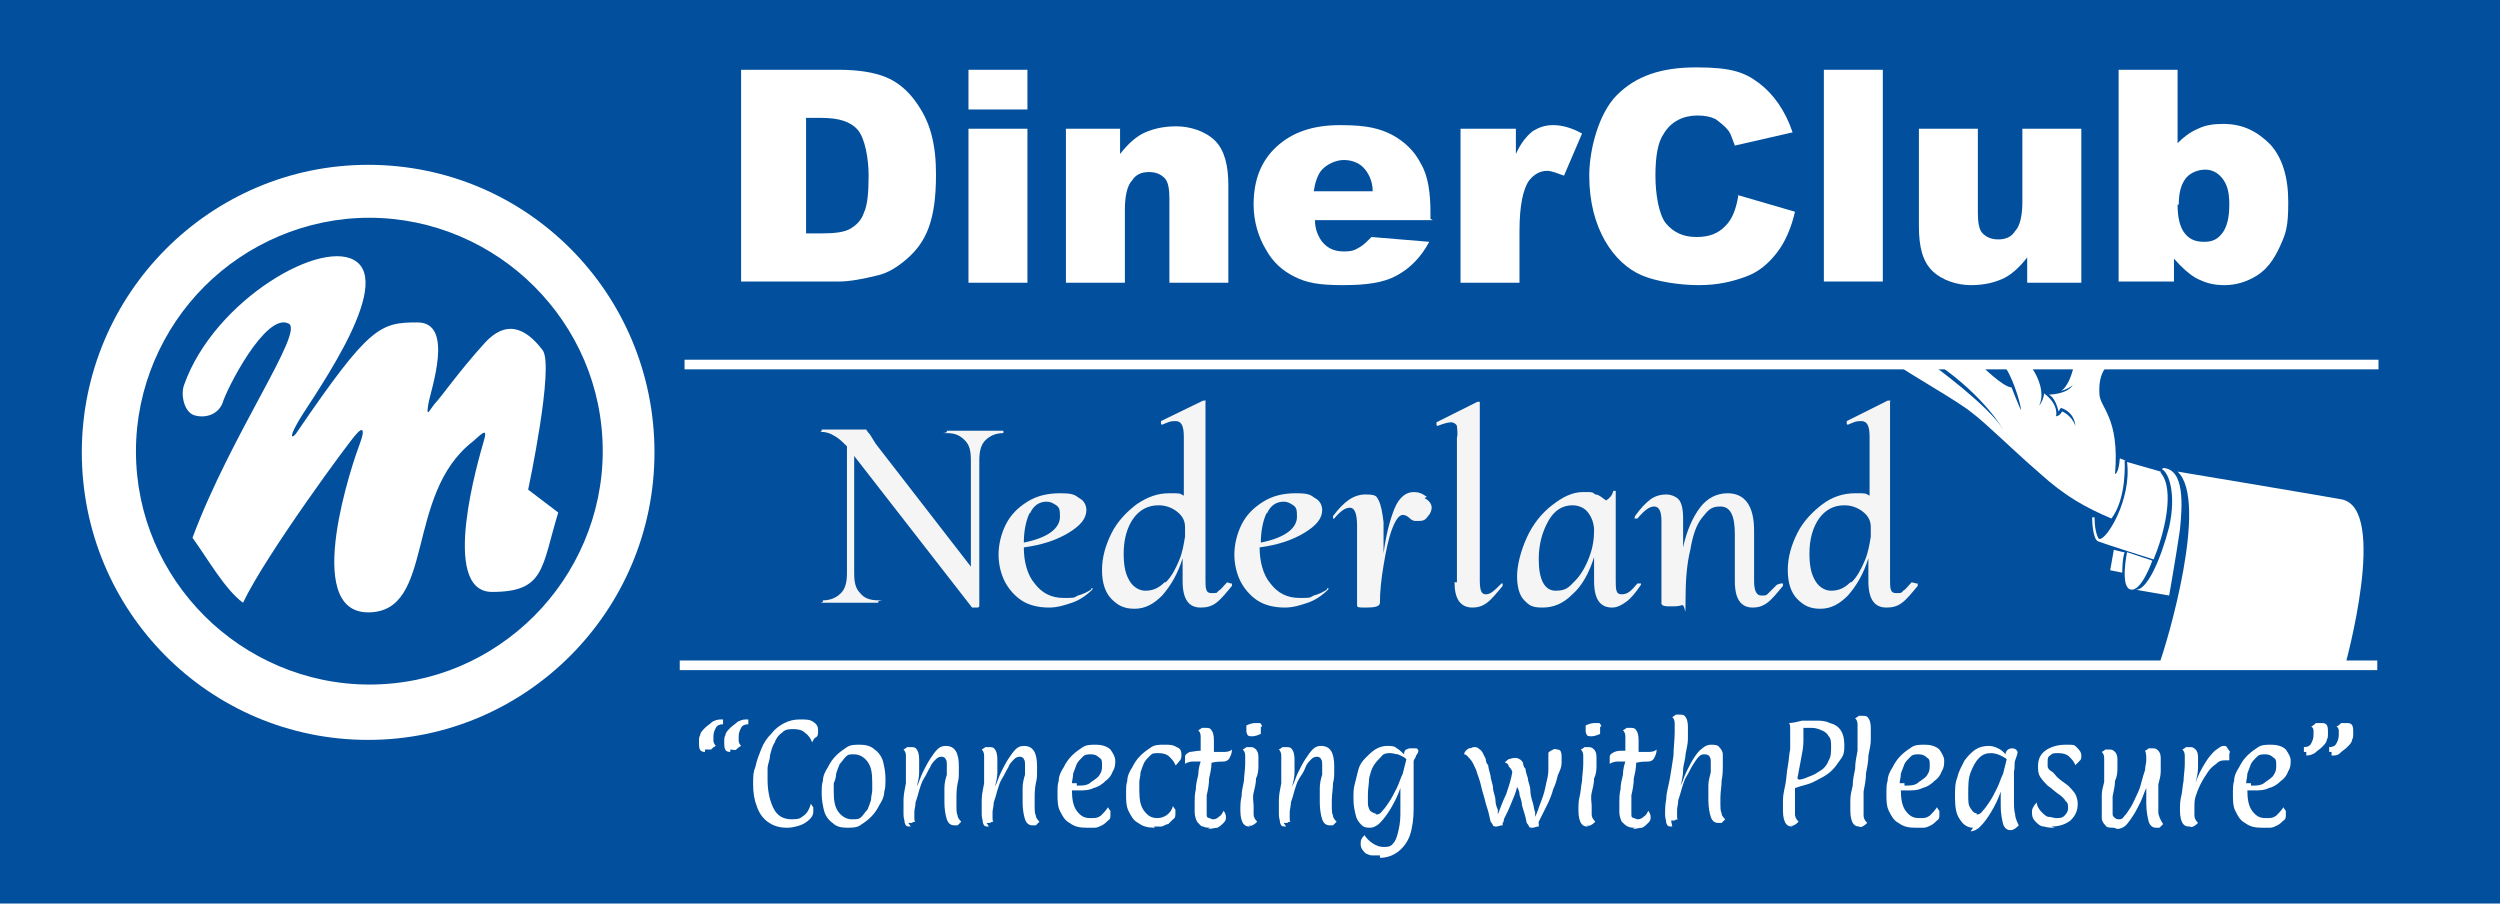 <?xml version="1.0" encoding="UTF-8"?>
<svg id="Laag_2" xmlns="http://www.w3.org/2000/svg" version="1.1" viewBox="0 0 207.8 75.1">
  <!-- Generator: Adobe Illustrator 29.5.1, SVG Export Plug-In . SVG Version: 2.1.0 Build 141)  -->
  <defs>
    <style>
      .st0 {
        fill: #fff;
      }

      .st1 {
        fill: #02509d;
      }

      .st2 {
        fill: #f5f5f5;
      }
    </style>
  </defs>
  <rect class="st1" width="207.8" height="75.1"/>
  <g>
    <path class="st0" d="M61.6,5.8h8.1c1.6,0,2.9.2,3.9.6s1.8,1.1,2.4,1.9c.6.8,1.1,1.7,1.4,2.8.3,1.1.4,2.2.4,3.4,0,1.9-.2,3.3-.6,4.4s-1,1.9-1.8,2.6-1.6,1.2-2.5,1.4c-1.2.3-2.3.5-3.2.5h-8.1V5.8h0ZM67,9.8v9.6h1.3c1.1,0,1.9-.1,2.4-.4.5-.3.9-.7,1.1-1.3.3-.6.4-1.7.4-3.1s-.3-3.1-.9-3.8-1.6-1-3-1h-1.4Z"/>
    <path class="st0" d="M80.5,5.8h4.9v3.3h-4.9v-3.3ZM80.5,10.7h4.9v12.8h-4.9v-12.8Z"/>
    <path class="st0" d="M88.5,10.7h4.6v2.1c.7-.9,1.4-1.5,2.1-1.8s1.5-.5,2.6-.5,2.4.4,3.2,1.2,1.1,2.1,1.1,3.7v8.1h-4.9v-7c0-.8-.1-1.4-.4-1.7-.3-.3-.7-.5-1.3-.5s-1.1.2-1.4.7c-.4.4-.6,1.3-.6,2.4v6.1h-4.9v-12.8h0Z"/>
    <path class="st0" d="M119.1,18.3h-9.8c0,.8.3,1.4.6,1.8.5.6,1.1.8,1.8.8s.9-.1,1.4-.4c.3-.2.5-.4.9-.8l4.8.4c-.7,1.3-1.6,2.2-2.7,2.8s-2.5.8-4.5.8-3-.2-4-.7-1.8-1.2-2.4-2.3c-.6-1-1-2.3-1-3.7,0-2,.6-3.6,1.9-4.8,1.3-1.2,3-1.8,5.3-1.8s3.3.3,4.3.8c1.1.6,1.9,1.4,2.4,2.4.6,1,.8,2.4.8,4.1v.5h0ZM114.1,15.9c0-.9-.4-1.6-.8-2s-1-.6-1.6-.6-1.4.3-1.9.9c-.3.4-.5,1-.6,1.7h4.8Z"/>
    <path class="st0" d="M121.4,10.7h4.6v2.1c.4-.9.9-1.5,1.4-1.9.5-.3,1-.5,1.7-.5s1.5.2,2.4.7l-1.5,3.5c-.6-.2-1-.4-1.4-.4-.6,0-1.1.3-1.5.8-.5.7-.8,2.1-.8,4.2v4.3h-4.9v-12.8h0Z"/>
    <path class="st0" d="M144.4,16.2l4.8,1.4c-.3,1.3-.8,2.5-1.5,3.4s-1.5,1.6-2.6,2-2.3.7-3.9.7-3.5-.3-4.7-.8-2.3-1.5-3.1-2.9-1.3-3.2-1.3-5.4.8-5.2,2.3-6.7c1.6-1.6,3.7-2.3,6.6-2.3s4,.4,5.2,1.3,2.2,2.3,2.8,4.1l-4.8,1.1c-.2-.5-.3-.9-.5-1.2-.3-.4-.7-.7-1.1-1-.4-.2-.9-.3-1.5-.3-1.2,0-2.2.5-2.8,1.5-.5.7-.7,1.9-.7,3.5s.3,3.3.9,4c.6.7,1.4,1.1,2.5,1.1s1.8-.3,2.4-.9.9-1.4,1.1-2.6Z"/>
    <path class="st0" d="M151.6,5.8h4.9v17.6h-4.9V5.8Z"/>
    <path class="st0" d="M173.1,23.5h-4.6v-2.1c-.7.9-1.4,1.5-2.1,1.8s-1.5.5-2.6.5-2.4-.4-3.2-1.2c-.8-.8-1.1-2-1.1-3.7v-8.1h4.9v7c0,.8.1,1.4.4,1.7.3.3.7.5,1.3.5s1.1-.2,1.4-.7c.4-.4.6-1.3.6-2.4v-6.1h4.9v12.8h0Z"/>
    <path class="st0" d="M176.1,5.8h4.9v6.1c.5-.5,1-.9,1.7-1.2.6-.3,1.3-.4,2.1-.4,1.6,0,2.8.6,3.9,1.7,1,1.1,1.5,2.7,1.5,4.8s-.2,2.6-.7,3.7c-.5,1.1-1.1,1.9-1.9,2.4s-1.7.8-2.7.8-1.6-.2-2.4-.6c-.5-.3-1.1-.8-1.8-1.6v1.9h-4.6V5.8h0ZM181,17c0,1.1.2,1.9.6,2.4s.9.7,1.6.7,1.1-.2,1.5-.7.6-1.3.6-2.4-.2-1.7-.6-2.2c-.4-.5-.9-.7-1.4-.7s-1.2.2-1.6.7c-.4.5-.6,1.2-.6,2.2Z"/>
  </g>
  <g>
    <path class="st0" d="M6.8,37.6c0-13.2,10.7-23.9,23.8-23.9h0c13.2,0,23.8,10.7,23.8,23.9h0c0,13.2-10.7,23.9-23.8,23.9h0c-13.2,0-23.8-10.7-23.8-23.9h0ZM17,23.8c-3.5,3.5-5.7,8.4-5.7,13.7h0c0,5.4,2.2,10.2,5.7,13.7h0c3.5,3.5,8.4,5.7,13.7,5.7h0c5.4,0,10.2-2.2,13.7-5.7h0c3.5-3.5,5.7-8.4,5.7-13.7h0c0-5.4-2.2-10.2-5.7-13.7h0c-3.5-3.5-8.4-5.7-13.7-5.7h0c-5.3,0-10.2,2.2-13.7,5.7h0Z"/>
    <path class="st0" d="M29.7,21.8c-2.7-2.2-11.9,3.1-14.4,10.2-.3.8,0,2.2.8,2.5.9.3,2,0,2.4-1,.3-1.1,3.6-7.6,5.5-6.6,1.3.7-4.8,9.2-8,17.8,1.3,1.8,2.7,4.3,4.2,5.4,1.9-4,8.9-13.5,9.4-14,.5-.6.8-.5.3.8s-4.9,14,.7,14,3-9.8,8.7-14.2c.7-.6,1.3-1.3.9,0-.4,1.4-3.7,12.5.7,12.5s4.1-2,5.5-6.6l-2.5-1.9s2.2-10.3,1.2-11.6c-1-1.3-2.7-2.9-4.8-.6-2.1,2.3-3.7,4.6-4.2,5.1-.4.5-.7,1.2-.5,0s2.2-6.8-.9-6.8-4,.3-10,9.1c-.3.5-.8.7,0-.7.7-1.4,7.9-11,5-13.4Z"/>
  </g>
  <g>
    <path class="st0" d="M179.7,39c.6.3,1.2,2.1.6,4.8-.7,2.7-1.9,5.5-2.9,5.2l2.9.5s.6-3.4.9-5.5c.2-2,.4-5-1.4-5.1Z"/>
    <path class="st0" d="M178.9,46.6l-2.1-.7s-.6,2.9.3,3.1c.9.2,1.8-2.4,1.8-2.4Z"/>
    <path class="st0" d="M176.5,45.9l-.8-.2-.3,1.7,1,.2s0-1.2.2-1.7Z"/>
    <path class="st0" d="M181,39.2c2.6,2.4-.8,14.1-1.6,16.2h15.5s3.7-13.2-.3-13.9c-4-.7-13.6-2.3-13.6-2.3Z"/>
    <path class="st0" d="M179.6,39.2l-2.8-.8c.4,3.1-1.7,6.5-2.3,6.4-.1,0-.4-.6-.4-1.8h-.2c0,0,0,1.8.5,2s4.6,1.5,4.6,1.5c.9-2.1,1.8-5.8.6-7.2Z"/>
    <path class="st0" d="M176.6,38.3s.2,3.1-1.1,4.8c-2.1-.9-3.8-1.8-6-3.8-2.2-1.9-4.4-4.1-5.6-5-1.2-1-5.7-3.5-6.2-4h2.9s4.7,3.4,5.9,5.4c0,0-1.5-2.7-5.4-5.4h3.5s1.9,1.9,2.6,1.9c0,0,.7,1.8.8,1.9-.1-.8-.8-3-1.5-3.8h2.2s1.5,1.9.8,3.4c.2-.2.4-.7.4-1,0,0,1.2.8,1,1.9,0,0,.3,0,.5-.4,0,0,.8.3,1.1,1.2,0,0,0-1.1-1.2-1.5l-.2.3s-.2-1.1-.8-1.4c0,0,1.5,0,2-.8,0,0-.3.3-1,.5,0,0,.7-.3,1.1-2.2h2.9s-.9.5-.8,2.4c0,1.2,1.7,1.9,1.3,6.7,0,0,.3,0,.4-1.3l.5.2Z"/>
  </g>
  <g>
    <path class="st2" d="M83.4,35.9c0,0,0,.1,0,.1-.6,0-1.1.2-1.5.6-.4.4-.5,1-.5,1.7v12.1s0,0-.1.1c0,0-.2,0-.2,0-.1,0-.2,0-.3,0l-9.8-12.6v9.7c0,.8.1,1.3.5,1.7.3.4.8.6,1.5.6s0,0,0,.1,0,.1,0,.1c-.4,0-.7,0-.9,0h-1.4s-1.3,0-1.3,0c-.2,0-.6,0-1,0s0,0,0-.1,0-.1,0-.1c.6,0,1.1-.2,1.5-.6.4-.4.5-1,.5-1.7v-10.5c-.4-.4-.7-.7-1.1-.9-.3-.2-.7-.3-1-.3s0,0,0-.1,0-.1,0-.1h1.1c.2,0,.5,0,.9,0s.7,0,.9,0c.3,0,.4,0,.5,0,.1,0,.2,0,.3,0,0,0,.1.2.3.4.2.3.3.5.5.8l7.9,10.2v-8.8c0-.8-.1-1.3-.5-1.7s-.8-.6-1.5-.6,0,0,0-.1,0-.1,0-.1h.9c.6,0,1,0,1.4,0s.7,0,1.3,0h1.1c0,0,0,0,0,0Z"/>
    <path class="st2" d="M90.7,48.9s0,0,.1,0,0,0,0,.1c-.5.5-1.1.9-1.7,1.1s-1.2.4-1.9.4c-.9,0-1.7-.2-2.3-.6-.6-.4-1.1-1-1.4-1.6s-.5-1.4-.5-2.2.2-1.7.6-2.5,1-1.4,1.8-1.9,1.7-.7,2.7-.7,1.2.1,1.6.4c.4.2.6.6.6,1,0,.7-.5,1.3-1.5,1.9-1,.6-2.2,1-3.7,1.2,0,1.2.3,2.3.9,3,.6.8,1.4,1.2,2.4,1.2s.8,0,1.2-.2c.4-.1.8-.3,1.1-.5h0ZM85.6,42.6c-.3.6-.5,1.5-.5,2.5,2-.4,3.1-1.2,3-2.3,0-.3,0-.6-.3-.8s-.5-.3-.8-.3c-.6,0-1.1.3-1.4,1Z"/>
    <path class="st2" d="M102.3,48.5c0,0,.1,0,.1,0,0,0,0,.1,0,.2-.5.6-.9,1.1-1.3,1.4s-.8.4-1.3.4c-1,0-1.5-.7-1.5-2.2v-1.9c-.4,1.3-1,2.3-1.7,3.1-.7.7-1.4,1.1-2.3,1.1s-1.4-.3-1.9-.8-.8-1.3-.8-2.4.3-2.1.8-3.1c.5-1,1.3-1.8,2.1-2.4.9-.6,1.7-.9,2.7-.9s.8,0,1.2.2v-4.9c0-.9-.2-1.3-.7-1.3s-.6.1-1.1.3h0c0,0-.1,0-.1-.1s0-.1,0-.2l3.5-1.7h0c0,0,.1,0,.2,0s0,0,0,.1v14.7c0,.8,0,1.2.5,1.2s.4,0,.6-.2c.2-.1.4-.4.7-.7,0,0,0,0,0,0ZM96.9,48.4c.5-.5.8-1.1,1.1-1.8.3-.7.4-1.4.5-2v-.8c0-.6-.3-1-.7-1.3-.4-.3-.9-.5-1.5-.5-.9,0-1.6.4-2.1,1.1s-.8,1.7-.8,2.9.2,1.8.5,2.3.8.8,1.3.8c.6,0,1.1-.2,1.6-.7Z"/>
    <path class="st2" d="M110.3,48.9s0,0,.1,0,0,0,0,.1c-.5.5-1.1.9-1.7,1.1s-1.2.4-1.9.4c-.9,0-1.7-.2-2.3-.6-.6-.4-1.1-1-1.4-1.6s-.5-1.4-.5-2.2.2-1.7.6-2.5,1-1.4,1.8-1.9,1.7-.7,2.7-.7,1.2.1,1.6.4c.4.2.6.6.6,1,0,.7-.5,1.3-1.5,1.9-1,.6-2.2,1-3.7,1.2,0,1.2.3,2.3.9,3,.6.8,1.4,1.2,2.4,1.2s.8,0,1.2-.2c.4-.1.8-.3,1.1-.5h0ZM105.3,42.6c-.3.6-.5,1.5-.5,2.5,2-.4,3.1-1.2,3-2.3,0-.3,0-.6-.3-.8s-.5-.3-.8-.3c-.6,0-1.1.3-1.4,1Z"/>
    <path class="st2" d="M118.4,41.4c.4.2.6.5.6.8,0,.2-.1.5-.3.7-.2.3-.4.4-.7.4s-.3,0-.4,0c-.1,0-.3-.1-.4-.2-.2-.2-.4-.3-.6-.3-.3,0-.6.4-.9,1.2s-.5,1.8-.7,3c-.2,1.2-.3,2.2-.3,3.1,0,.3-.4.4-1.1.4s-.8,0-.8-.2c0,0,0-.3,0-.6,0-.4,0-.7,0-1.1v-4.9c0-1-.2-1.5-.6-1.5s-.8.3-1.3.9c0,0,0,0,0,0,0,0-.1,0-.1,0,0,0,0-.1,0-.2.9-1.2,1.7-1.8,2.7-1.8s.9.2,1.1.5c.2.4.3,1,.4,1.8v2.6c.2-1.5.5-2.7.9-3.7s1-1.4,1.6-1.4c.4,0,.7.1,1.1.4Z"/>
    <path class="st2" d="M121.1,48.4v-12c.1-.4,0-.8,0-1-.1-.2-.3-.3-.5-.3s-.6.1-1.1.3h0c0,0-.1,0-.1-.1s0-.1,0-.2l3.4-1.7h0c0,0,.1,0,.2,0,0,0,0,0,0,.1v14.7c0,.8.1,1.2.5,1.2s.7-.3,1.3-.9c0,0,0,0,0,0,0,0,0,0,.1,0,0,0,0,.1,0,.2-.5.6-.9,1.1-1.3,1.4s-.8.4-1.2.4c-1,0-1.5-.7-1.5-2.1Z"/>
    <path class="st2" d="M136.3,48.5s0,0,.1,0c0,0,0,0,0,.1-.4.6-.8,1.1-1.2,1.4s-.8.5-1.2.5c-1,0-1.5-.7-1.5-2.2v-2c-.4,1.3-1,2.4-1.8,3.1-.8.8-1.6,1.1-2.5,1.1s-1.1-.2-1.5-.6c-.4-.4-.6-1.1-.6-2s.3-2.1.8-3.2,1.2-2,2.1-2.7,1.7-1.1,2.6-1.1.7,0,1,.2c.3,0,.6.3.9.5.3-.2.5-.4.6-.8,0,0,0,0,0,0,.2,0,.2,0,.2,0v7.4c0,.8,0,1.2.5,1.2s.8-.3,1.3-.9c0,0,0,0,0,0ZM132,42.6c-.3-.4-.8-.6-1.3-.6-.8,0-1.5.4-2,1.3s-.8,1.9-.8,3.2c0,1.7.5,2.6,1.4,2.6s1.1-.3,1.6-.8c.5-.5.9-1.2,1.2-2s.4-1.5.4-2.2c0-.6-.2-1.1-.5-1.5Z"/>
    <path class="st2" d="M148,48.5c0,0,.1,0,.2,0,0,0,0,.1,0,.2-.5.6-.9,1.1-1.3,1.4s-.8.4-1.2.4c-1,0-1.5-.7-1.5-2.2v-3.9c0-1.6-.4-2.3-1.2-2.3s-1,.3-1.5.9-.8,1.5-1,2.7c-.3,1.2-.4,2.6-.4,4.3s0,.2-.3.3-.5.1-.9.1-.7,0-.8-.2c0,0,0-.3,0-.6,0-.4,0-.7,0-1.1v-5.2c0-.8-.2-1.2-.6-1.2s-.8.3-1.4,1c0,0,0,0,0,0,0,0-.1,0-.2,0s0-.1,0-.2c.5-.7.9-1.1,1.3-1.4.4-.3.9-.4,1.3-.4s.9.2,1.1.5.3.8.3,1.4v2.5c.3-1.4.8-2.5,1.4-3.3.6-.8,1.4-1.2,2.3-1.2,1.4,0,2.2,1,2.2,3.1v4.2c0,.8.2,1.2.6,1.2s.4,0,.6-.2c.2-.2.4-.4.7-.7,0,0,0,0,0,0Z"/>
    <path class="st2" d="M159.3,48.5c0,0,.1,0,.1,0,0,0,0,.1,0,.2-.5.6-.9,1.1-1.3,1.4s-.8.4-1.3.4c-1,0-1.5-.7-1.5-2.2v-1.9c-.4,1.3-1,2.3-1.7,3.1-.7.7-1.4,1.1-2.3,1.1s-1.4-.3-1.9-.8-.8-1.3-.8-2.4.3-2.1.8-3.1c.5-1,1.3-1.8,2.1-2.4s1.7-.9,2.7-.9.8,0,1.2.2v-4.9c0-.9-.2-1.3-.7-1.3s-.6.1-1.1.3h0c0,0-.1,0-.1-.1s0-.1,0-.2l3.4-1.7h0c0,0,.1,0,.2,0s0,0,0,.1v14.7c0,.8,0,1.2.5,1.2s.4,0,.6-.2c.2-.1.4-.4.7-.7,0,0,0,0,0,0ZM153.9,48.4c.5-.5.8-1.1,1.1-1.8.3-.7.4-1.4.5-2v-.8c0-.6-.3-1-.7-1.3s-.9-.5-1.5-.5c-.9,0-1.6.4-2.1,1.1s-.8,1.7-.8,2.9.2,1.8.5,2.3c.3.5.8.8,1.3.8.6,0,1.1-.2,1.6-.7Z"/>
  </g>
  <rect class="st0" x="56.9" y="29.9" width="140.8" height=".8"/>
  <g>
    <path class="st0" d="M58.6,62.5c-.4,0-.5-.2-.5-.7s0-.5.1-.7c0-.2.2-.4.4-.6.2-.2.4-.3.6-.5.2-.1.4-.2.7-.2s.2,0,.2,0c0,0,0,.1,0,.2h0c0,.1,0,.2,0,.2,0,0,0,0,0,0h0c-.3,0-.5.1-.6.3-.1.2-.2.4-.2.7s0,.3,0,.4c0,.1.1.3.2.4-.2.1-.3.2-.4.3-.1,0-.3,0-.5,0ZM60.7,62.5c-.4,0-.5-.2-.5-.7s0-.5.1-.7c0-.2.2-.4.4-.6.2-.2.4-.3.6-.5.2-.1.4-.2.7-.2s.2,0,.2,0,0,.1,0,.2h0c0,.1,0,.2,0,.2,0,0,0,0,0,0h0c-.3,0-.5.1-.6.3-.1.2-.2.4-.2.7s0,.3,0,.4c0,.1.1.3.2.4-.2.1-.3.2-.4.3s-.3,0-.5,0Z"/>
    <path class="st0" d="M65.4,68.8c-.7,0-1.2-.2-1.6-.5s-.7-.7-.9-1.3c-.2-.5-.3-1.1-.3-1.8s0-1,.2-1.5c.1-.5.3-1,.5-1.5.2-.5.5-.9.8-1.2.3-.4.7-.7,1.1-.9.4-.2.8-.3,1.3-.3s.8,0,1.1.2c.3.2.4.4.4.7s0,.5-.2.6-.2.3-.3.4c-.1-.3-.3-.6-.6-.8-.2-.2-.5-.3-1-.3s-.7.1-.9.3c-.3.2-.5.5-.6.8-.2.3-.3.7-.4,1.1,0,.4-.2.7-.2,1.1s0,.6,0,.9c0,1,.2,1.8.5,2.4s.8.9,1.5.9.7-.1,1-.3c.3-.2.5-.6.6-1,0,0,.1.2.2.3,0,.1,0,.2,0,.4,0,.2-.1.4-.3.6-.2.2-.5.4-.8.5-.3.1-.7.2-1,.2Z"/>
    <path class="st0" d="M70.4,68.8c-.5,0-.9-.1-1.2-.4-.3-.2-.6-.6-.7-1s-.2-.9-.2-1.4,0-.8.1-1.1c0-.4.2-.8.4-1.1.2-.4.4-.7.7-1s.6-.5.9-.7c.3-.2.7-.2,1.1-.2s.9.1,1.2.4c.3.2.6.6.7,1s.2.9.2,1.4,0,.8-.1,1.1c0,.4-.2.8-.4,1.1-.2.4-.4.7-.7,1-.3.3-.6.5-.9.7-.3.2-.7.2-1.1.2ZM70.9,68.1c.3,0,.5,0,.7-.2.2-.2.3-.4.5-.6.1-.2.2-.5.3-.8,0-.3.1-.6.1-.8,0-.3,0-.5,0-.7,0-.8-.1-1.3-.4-1.7-.3-.4-.7-.6-1.1-.6s-.5,0-.7.2c-.2.2-.3.4-.5.6-.1.2-.2.5-.3.8,0,.3-.1.6-.2.8,0,.3,0,.5,0,.7,0,.8.1,1.3.4,1.7.3.4.7.6,1.1.6Z"/>
    <path class="st0" d="M75.7,68.7c-.3,0-.4,0-.5-.3,0-.2-.1-.4-.1-.7s0-.7,0-1.2c0-.4.1-.9.2-1.4,0-.5,0-1,0-1.5s0-.5,0-.7c0-.2,0-.4-.2-.6,0,0,.2-.1.3-.2.1,0,.2,0,.3,0,.2,0,.4,0,.5.2.1.1.2.4.2.8s0,.7,0,1.1c0,.4-.1.8-.2,1.2.2-.4.3-.8.5-1.2.2-.4.4-.8.6-1.1.2-.3.4-.6.6-.8.2-.2.4-.3.7-.3.8,0,1.1.6,1.1,1.7s0,.9-.1,1.4-.1.9-.1,1.4,0,.4,0,.6,0,.5.1.7c0,.2.2.4.3.5-.1.1-.2.2-.3.3-.1,0-.2,0-.3,0-.3,0-.5-.2-.6-.5-.1-.3-.2-.8-.2-1.4s0-.8,0-1.2c0-.4.1-.8.2-1.1,0-.3,0-.6,0-.8s0-.4-.1-.5c0-.1-.2-.2-.3-.2s-.3,0-.5.2c-.2.2-.4.4-.5.7-.2.3-.3.6-.5.9-.2.3-.3.7-.4,1-.1.4-.2.7-.3,1,0,.3-.1.6-.1.8s0,.4,0,.5,0,.3.1.3c-.1,0-.2,0-.3.1,0,0-.2,0-.3,0Z"/>
    <path class="st0" d="M82.2,68.7c-.3,0-.4,0-.5-.3,0-.2-.1-.4-.1-.7s0-.7,0-1.2c0-.4.1-.9.2-1.4,0-.5,0-1,0-1.5s0-.5,0-.7c0-.2,0-.4-.2-.6,0,0,.2-.1.3-.2.1,0,.2,0,.3,0,.2,0,.4,0,.5.2.1.1.2.4.2.8s0,.7,0,1.1c0,.4-.1.8-.2,1.2.2-.4.3-.8.5-1.2.2-.4.4-.8.6-1.1.2-.3.4-.6.6-.8.2-.2.4-.3.7-.3.8,0,1.1.6,1.1,1.7s0,.9-.1,1.4-.1.9-.1,1.4,0,.4,0,.6,0,.5.1.7c0,.2.2.4.3.5-.1.1-.2.2-.3.3-.1,0-.2,0-.3,0-.3,0-.5-.2-.6-.5-.1-.3-.2-.8-.2-1.4s0-.8,0-1.2c0-.4.1-.8.2-1.1,0-.3,0-.6,0-.8s0-.4-.1-.5c0-.1-.2-.2-.3-.2s-.3,0-.5.2c-.2.2-.4.4-.5.7-.2.3-.3.6-.5.9-.2.3-.3.7-.4,1-.1.4-.2.7-.3,1,0,.3-.1.6-.1.8s0,.4,0,.5,0,.3.1.3c-.1,0-.2,0-.3.1,0,0-.2,0-.3,0Z"/>
    <path class="st0" d="M90.3,68.8c-.6,0-1-.1-1.4-.4-.4-.2-.6-.6-.8-1-.2-.4-.2-.9-.2-1.4s0-.8.1-1.1c0-.4.2-.8.4-1.1.2-.4.4-.7.7-1s.6-.5.9-.7c.3-.2.7-.2,1.1-.2s.9.1,1.2.4c.2.3.4.6.4.9s0,.6-.2.9c-.1.3-.3.6-.6.8-.3.3-.6.5-1,.6-.4.2-.8.2-1.3.2s-.4,0-.5,0c0,.7.1,1.3.4,1.7.3.4.6.6,1.1.6s.6,0,.9-.2c.2-.2.4-.4.6-.7,0,0,.1.2.2.3,0,.1,0,.2,0,.3,0,.2,0,.4-.2.5-.1.1-.3.3-.5.4s-.4.2-.6.2-.4,0-.6,0ZM89.5,65.3c.5,0,.9,0,1.2-.3.3-.2.6-.4.7-.6.2-.3.2-.5.2-.8s0-.5-.2-.6c-.2-.2-.4-.3-.7-.3s-.5,0-.7.2c-.2.2-.4.4-.5.6-.1.3-.2.5-.3.8,0,.3-.1.6-.1.8.2,0,.3,0,.4,0Z"/>
    <path class="st0" d="M96,68.8c-.6,0-1-.1-1.4-.4-.4-.2-.6-.6-.8-1-.2-.4-.2-.9-.2-1.4s0-.8.1-1.1c0-.4.2-.8.4-1.1.2-.4.4-.7.7-1s.6-.5.9-.7c.3-.2.7-.2,1.1-.2s.7,0,1,.2c.3.1.4.3.4.6s0,.4-.2.6c-.1.1-.2.3-.3.3-.1-.3-.3-.5-.5-.7-.2-.2-.5-.3-.9-.3s-.5,0-.7.2c-.2.2-.4.4-.5.6-.1.2-.2.5-.3.8,0,.3-.1.6-.1.8,0,.3,0,.5,0,.7,0,.8.1,1.3.4,1.7.3.4.6.6,1.1.6s1.1-.3,1.3-1c0,0,.1.2.2.3,0,.1,0,.2,0,.3,0,.2,0,.4-.2.5-.1.1-.3.3-.4.4-.2,0-.4.2-.6.2-.2,0-.4,0-.6,0Z"/>
    <path class="st0" d="M100.6,68.8c-.2,0-.4,0-.6-.1-.2,0-.3-.2-.5-.4-.1-.2-.2-.5-.2-.8s0-.5,0-.8c0-.3,0-.7.1-1.1,0-.4.1-.8.2-1.2,0-.4.1-.8.2-1.1-.2,0-.4,0-.7,0-.2,0-.5.1-.6.2,0-.2,0-.4,0-.6,0-.2.2-.3.4-.4.2,0,.5-.1.9-.1,0,0,0-.1,0-.2,0,0,0-.1,0-.2,0-.2,0-.5,0-.7,0-.2,0-.4-.2-.6,0,0,.2-.1.3-.2.1,0,.2,0,.3,0,.2,0,.4,0,.5.2.1.1.2.4.2.8s0,.2,0,.4c0,.2,0,.4,0,.6.4,0,.7,0,.9,0,.3,0,.5-.1.6-.2,0,.3-.1.5-.2.7-.1.2-.3.3-.5.3-.2,0-.6,0-1,.1,0,.4-.1.9-.2,1.3,0,.5-.1,1-.2,1.4,0,.5,0,.9,0,1.4s0,.4.2.5c.1,0,.2.1.3.1s.3,0,.5-.2c.2-.1.3-.3.4-.5.1.1.2.3.2.5s0,.3-.2.5c-.1.1-.3.3-.5.4-.2,0-.5.1-.8.1Z"/>
    <path class="st0" d="M103.9,68.7c-.2,0-.4,0-.6-.3-.1-.2-.2-.5-.2-1s0-.8.1-1.2c0-.4.1-.8.2-1.3,0-.4.1-.9.1-1.4s0-.4,0-.6,0-.4-.2-.6c0,0,.2-.1.3-.2.1,0,.3,0,.3,0,.2,0,.3,0,.5.2.1.1.2.3.2.6s0,.4,0,.7,0,.7-.2,1.1c0,.4-.1.8-.2,1.2s0,.8,0,1.1,0,.5,0,.7c0,.2.1.4.3.6-.1.1-.2.2-.4.3s-.2,0-.3,0ZM104.8,60.4c0,0,0,.2,0,.3,0,0,0,.2,0,.3-.2.1-.5.2-.7.2s-.3,0-.4-.1c0,0-.1-.2-.1-.3s0-.2,0-.2c0,0,0-.2,0-.3.2-.1.5-.2.7-.2s.3,0,.4,0c.1,0,.2.2.2.3Z"/>
    <path class="st0" d="M106.9,68.7c-.3,0-.4,0-.5-.3,0-.2-.1-.4-.1-.7s0-.7,0-1.2c0-.4.1-.9.2-1.4,0-.5,0-1,0-1.5s0-.5,0-.7c0-.2,0-.4-.2-.6,0,0,.2-.1.3-.2.1,0,.2,0,.3,0,.2,0,.4,0,.5.2.1.1.2.4.2.8s0,.7,0,1.1c0,.4-.1.8-.2,1.2.2-.4.3-.8.5-1.2.2-.4.4-.8.6-1.1.2-.3.4-.6.6-.8s.4-.3.7-.3c.8,0,1.1.6,1.1,1.7s0,.9-.1,1.4c0,.5-.1.9-.1,1.4s0,.4,0,.6,0,.5.1.7c0,.2.2.4.3.5-.1.1-.2.2-.3.3-.1,0-.2,0-.3,0-.3,0-.5-.2-.6-.5-.1-.3-.2-.8-.2-1.4s0-.8,0-1.2c0-.4.1-.8.2-1.1,0-.3,0-.6,0-.8s0-.4-.1-.5c0-.1-.2-.2-.3-.2s-.3,0-.5.2c-.2.2-.4.4-.5.7s-.3.6-.5.9c-.2.3-.3.7-.4,1-.1.4-.2.7-.3,1,0,.3-.1.6-.1.8s0,.4,0,.5c0,.2,0,.3.1.3-.1,0-.2,0-.3.1,0,0-.2,0-.3,0Z"/>
    <path class="st0" d="M114.7,71.1c-.2,0-.3,0-.5,0-.2,0-.4,0-.5-.1-.2,0-.3-.2-.4-.3-.1-.1-.2-.3-.2-.5s0-.4.1-.5c0-.1.2-.2.2-.3.2.3.4.5.7.7.3.2.6.3.9.3s.6,0,.8-.3c.2-.2.3-.5.4-.9s.2-.9.2-1.5c0-.6,0-1.4,0-2.2-.2.6-.5,1.2-.8,1.7-.3.5-.6.9-.9,1.2-.3.3-.6.4-.8.4s-.5,0-.7-.2c-.2-.2-.4-.4-.5-.8s-.2-.8-.2-1.4,0-.8.1-1.2.2-.8.3-1.2c.1-.4.3-.7.6-1s.5-.5.8-.7.7-.3,1-.3.6,0,.8.2c.2.1.4.3.6.5,0-.2.1-.4.2-.4,0,0,.2-.1.3-.1s.2,0,.4,0,.2,0,.3.2c0,.1-.1.3-.2.4,0,.2-.2.3-.2.5,0,.2,0,.5,0,.9,0,.3,0,.8,0,1.3,0,.5,0,1.1,0,1.8s-.1,1.5-.3,2.1c-.2.6-.6,1.1-1,1.4-.4.3-.9.5-1.5.5ZM114.4,67.7c.1,0,.3,0,.5-.3.2-.2.4-.5.6-.8.2-.3.4-.7.6-1.1.2-.4.3-.8.5-1.2.1-.4.2-.8.3-1.2-.2-.2-.5-.3-.7-.4-.2,0-.4-.1-.6-.1-.3,0-.6,0-.8.3-.2.2-.4.4-.6.7-.2.3-.3.7-.4,1.1,0,.4-.1.9-.1,1.3s0,.6,0,.8.1.5.2.6c.1.1.3.2.4.2Z"/>
    <path class="st0" d="M124.4,68.7c-.1,0-.3,0-.3-.1,0,0-.1-.2-.2-.3-.1-.5-.2-.9-.4-1.5-.1-.5-.3-1-.4-1.5-.1-.5-.3-.9-.4-1.3-.2-.4-.3-.7-.5-.9-.2-.2-.3-.4-.5-.4,0-.2.2-.4.4-.5.2,0,.3-.1.4-.1.2,0,.3,0,.5.2.2.1.3.4.5.8,0,.1,0,.3.2.5,0,.2.1.5.2.9,0,.3.2.7.2,1,0,.3.2.7.2,1,0,.3.1.6.2.8,0,.2,0,.4,0,.4.2-.5.4-1.1.7-1.7.2-.6.4-1.2.5-1.8,0-.2-.2-.4-.3-.5,0-.2-.2-.3-.3-.3,0-.1.2-.2.3-.3.1,0,.3-.1.5-.1s.2,0,.4.1.2.2.3.3c0,.1,0,.3.2.5,0,.2.1.5.2.8,0,.3.2.6.2,1,0,.3.1.7.2,1s.1.6.2.8c0,.2,0,.4,0,.4.2-.4.3-.8.5-1.3s.3-.9.4-1.4c.1-.4.2-.8.2-1.2,0-.4,0-.6,0-.9s0-.2,0-.3c0,0,0-.1,0-.2,0-.1.2-.2.4-.3s.3,0,.3,0c.1,0,.2,0,.3.1,0,0,.1.2.1.4s0,.3,0,.6c0,.3-.1.6-.3,1-.1.4-.2.8-.4,1.2-.1.4-.3.9-.5,1.3-.2.4-.4.8-.6,1.2s-.1.2-.1.3c0,0,0,.1,0,.2h0c0,0,0,.1,0,.1-.2,0-.4.1-.5.1s-.3,0-.3-.1c0,0-.1-.2-.2-.3-.1-.6-.3-1.1-.4-1.5,0-.4-.2-.7-.2-.9,0-.2-.1-.4-.2-.6-.1.5-.3.9-.5,1.4-.2.5-.4.9-.6,1.3,0,.1,0,.2-.1.3,0,0,0,.1,0,.2,0,0,0,0,0,0,0,0,0,0,0,0-.2,0-.4.1-.5.1Z"/>
    <path class="st0" d="M132,68.7c-.2,0-.4,0-.6-.3-.1-.2-.2-.5-.2-1s0-.8.1-1.2.1-.8.2-1.3c0-.4.1-.9.1-1.4s0-.4,0-.6c0-.2,0-.4-.2-.6,0,0,.2-.1.3-.2.1,0,.3,0,.3,0,.2,0,.3,0,.5.2.1.1.2.3.2.6s0,.4,0,.7,0,.7-.2,1.1c0,.4-.1.8-.2,1.2s0,.8,0,1.1,0,.5,0,.7c0,.2.1.4.3.6-.1.1-.2.2-.4.3s-.2,0-.3,0ZM133,60.4c0,0,0,.2,0,.3,0,0,0,.2,0,.3-.2.1-.5.2-.7.2s-.3,0-.4-.1c0,0-.1-.2-.1-.3s0-.2,0-.2c0,0,0-.2,0-.3.2-.1.5-.2.7-.2s.3,0,.4,0c.1,0,.2.2.2.3Z"/>
    <path class="st0" d="M135.9,68.8c-.2,0-.4,0-.6-.1s-.3-.2-.5-.4c-.1-.2-.2-.5-.2-.8s0-.5,0-.8c0-.3,0-.7.1-1.1,0-.4.1-.8.2-1.2,0-.4.1-.8.2-1.1-.2,0-.4,0-.7,0-.2,0-.5.1-.6.2,0-.2,0-.4,0-.6,0-.2.2-.3.4-.4s.5-.1.9-.1c0,0,0-.1,0-.2,0,0,0-.1,0-.2,0-.2,0-.5,0-.7,0-.2,0-.4-.2-.6,0,0,.2-.1.3-.2.1,0,.2,0,.3,0,.2,0,.4,0,.5.2.1.1.2.4.2.8s0,.2,0,.4c0,.2,0,.4,0,.6.4,0,.7,0,.9,0,.3,0,.5-.1.6-.2,0,.3-.1.5-.2.7-.1.2-.3.3-.5.3-.2,0-.6,0-1,.1,0,.4-.1.9-.2,1.3,0,.5-.1,1-.2,1.4,0,.5,0,.9,0,1.4s0,.4.2.5c.1,0,.2.1.3.1s.3,0,.5-.2c.2-.1.3-.3.4-.5.1.1.2.3.2.5s0,.3-.2.5c-.1.1-.3.3-.5.4-.2,0-.5.1-.8.1Z"/>
    <path class="st0" d="M139,68.7c-.3,0-.4,0-.5-.3,0-.2-.1-.4-.1-.7s0-.8.1-1.3c0-.5.2-1.1.3-1.7s.2-1.2.3-1.9c0-.6.1-1.3.1-1.9s0-.5,0-.7c0-.2,0-.4-.2-.6,0,0,.2-.1.3-.2.1,0,.2,0,.3,0,.2,0,.4,0,.5.2.1.1.2.4.2.8s0,.6,0,1-.1.8-.2,1.3c0,.4-.2.9-.2,1.3,0,.4-.1.9-.2,1.3.2-.4.3-.8.5-1.2.2-.4.4-.8.6-1.1.2-.3.4-.6.7-.8.2-.2.5-.3.7-.3s.6,0,.7.2c.2.2.3.4.3.6,0,.3,0,.5,0,.8,0,.5,0,.9-.1,1.4,0,.5-.1.9-.1,1.4s0,.4,0,.6,0,.5.1.7c0,.2.2.4.3.5-.1.1-.2.2-.3.3-.1,0-.2,0-.3,0-.3,0-.5-.2-.6-.5-.1-.3-.2-.8-.2-1.4s0-.8,0-1.2.1-.7.2-1.1c0-.3,0-.6,0-.8s0-.4-.1-.5c0-.1-.2-.2-.4-.2s-.3,0-.5.2c-.2.2-.3.4-.5.7-.2.3-.3.6-.5.9-.2.3-.3.7-.4,1-.1.4-.2.7-.3,1,0,.3-.1.6-.1.8s0,.4,0,.5c0,.2,0,.3.1.3-.1,0-.2,0-.3.1-.1,0-.2,0-.3,0Z"/>
    <path class="st0" d="M149,68.7c-.2,0-.4,0-.6-.3-.1-.2-.2-.5-.2-1s0-.5,0-.9c0-.4.1-.8.2-1.3s.1-1,.2-1.5.1-1,.2-1.4c0-.4,0-.8,0-1.2s0-.3,0-.5,0-.4-.1-.5c.3,0,.7-.1,1.1-.2.4,0,.7,0,1.1,0s.8,0,1.2.2c.4.1.7.3.9.6.2.3.3.7.3,1.2s0,.8-.3,1.2-.4.6-.7.9c-.3.3-.6.5-1,.7s-.7.4-1.1.5c-.4.1-.7.2-1,.3,0,.3,0,.5,0,.8s0,.5,0,.7,0,.5,0,.7c0,.2.1.4.3.6-.1.1-.2.2-.4.3s-.2,0-.3,0ZM149.5,64.8c.4,0,.7-.2,1-.3.3-.1.6-.3.9-.5.3-.2.5-.5.6-.8.2-.3.2-.7.2-1.1s0-.7-.2-.9c-.1-.2-.3-.4-.6-.5-.2-.1-.5-.2-.8-.2s-.4,0-.7,0c0,.3,0,.7,0,1.1,0,.5-.1,1-.2,1.5s-.2,1.1-.3,1.6Z"/>
    <path class="st0" d="M154.6,68.7c-.2,0-.4,0-.6-.3-.1-.2-.2-.5-.2-1s0-.5,0-.9c0-.4.1-.8.2-1.2,0-.5.1-.9.2-1.4,0-.5.1-1,.2-1.5,0-.5,0-.9,0-1.4s0-.5,0-.7c0-.2,0-.4-.2-.6,0,0,.2-.1.3-.2.1,0,.3,0,.3,0,.2,0,.4,0,.5.2.1.1.2.4.2.8s0,.6,0,1c0,.4-.1.8-.2,1.3,0,.5-.1,1-.2,1.5,0,.5-.1,1-.2,1.5,0,.5,0,.9,0,1.3s0,.5,0,.7c0,.2.1.4.3.6-.1.1-.2.2-.4.3s-.2,0-.3,0Z"/>
    <path class="st0" d="M159.2,68.8c-.6,0-1-.1-1.4-.4-.4-.2-.6-.6-.8-1-.2-.4-.2-.9-.2-1.4s0-.8.1-1.1c0-.4.2-.8.4-1.1.2-.4.4-.7.7-1s.6-.5.9-.7c.3-.2.7-.2,1.1-.2s.9.1,1.2.4c.2.3.4.6.4.9s0,.6-.2.9c-.1.3-.3.6-.6.8-.3.3-.6.5-1,.6-.4.2-.8.2-1.3.2s-.4,0-.5,0c0,.7.1,1.3.4,1.7.3.4.6.6,1.1.6s.6,0,.9-.2c.2-.2.4-.4.6-.7,0,0,.1.2.2.3,0,.1,0,.2,0,.3,0,.2,0,.4-.2.5-.1.1-.3.3-.5.4s-.4.2-.6.2c-.2,0-.4,0-.6,0ZM158.3,65.3c.5,0,.9,0,1.2-.3.3-.2.6-.4.7-.6.2-.3.2-.5.2-.8s0-.5-.2-.6c-.2-.2-.4-.3-.7-.3s-.5,0-.7.2c-.2.2-.4.4-.5.6-.1.3-.2.5-.3.8,0,.3-.1.6-.1.8.2,0,.3,0,.4,0Z"/>
    <path class="st0" d="M164,68.8c-.4,0-.8-.2-1.1-.7-.3-.4-.4-1-.4-1.8s0-1.2.2-1.7c.1-.5.4-1,.6-1.4.3-.4.6-.7.9-.9.3-.2.7-.3,1.1-.3s1,.2,1.4.7c0-.2.1-.3.2-.4,0,0,.2-.1.3-.1s.4,0,.5.3c0,.2-.1.4-.2.7s0,.6-.1.9c0,.3,0,.7,0,1.1,0,.4,0,.7,0,1.1,0,.6,0,1.1.1,1.4,0,.3.2.7.3.9-.2.2-.4.4-.7.4s-.5-.2-.6-.5c-.1-.4-.2-.9-.2-1.5s0-.2,0-.4c0-.1,0-.3,0-.4,0-.1,0-.3,0-.4-.2.6-.5,1.2-.8,1.7-.3.5-.6.9-.9,1.2-.3.3-.6.4-.8.4ZM164.3,67.7c.1,0,.3,0,.5-.3.2-.2.4-.5.6-.8.2-.3.4-.7.6-1.1.2-.4.3-.8.5-1.2.1-.4.2-.8.3-1.2-.4-.3-.9-.5-1.3-.5s-.7.1-1,.4c-.3.3-.5.7-.7,1.2-.2.5-.2,1.1-.2,1.8s0,.9.2,1.2.3.4.5.4Z"/>
    <path class="st0" d="M170.8,68.8c-.3,0-.6,0-.9-.1-.3,0-.5-.2-.7-.4-.2-.2-.3-.4-.3-.7s0-.3.1-.5.2-.3.3-.4c0,.3.2.6.4.8.2.2.4.4.6.4.2,0,.4.1.6.1.3,0,.5,0,.7-.2.2-.2.3-.4.3-.6s0-.5-.2-.6c-.1-.2-.3-.4-.6-.6s-.6-.5-.9-.7c-.2-.2-.4-.4-.6-.7s-.2-.6-.2-.9c0-.6.2-1,.6-1.3.4-.3,1-.5,1.7-.5s.7,0,.9.2.4.4.4.7,0,.3-.2.5c-.1.1-.2.2-.3.3-.1-.3-.3-.5-.5-.7-.2-.2-.5-.3-.9-.3s-.5,0-.7.2c-.2.1-.2.3-.2.5s0,.3,0,.4c0,.1.1.3.3.4s.3.3.5.5c.2.2.5.4.9.7.2.2.4.4.6.7.1.2.2.5.2.8,0,.6-.2,1-.6,1.4-.4.3-.9.5-1.6.5Z"/>
    <path class="st0" d="M175.7,68.8c-.3,0-.6,0-.7-.2-.2-.2-.3-.4-.3-.6s0-.5,0-.8,0-.8,0-1.1c0-.4.1-.7.2-1.1,0-.4,0-.8,0-1.3s0-.4,0-.6c0-.2,0-.4-.2-.6,0,0,.2-.1.3-.2.1,0,.2,0,.3,0,.2,0,.3,0,.5.2.1.1.2.3.2.6s0,.4,0,.7c0,.3,0,.7-.2,1.1,0,.4-.1.8-.2,1.3,0,.4,0,.8,0,1.2s0,.4.1.5.2.2.4.2.3,0,.5-.3c.2-.2.3-.4.5-.7.2-.3.3-.6.5-1s.3-.7.4-1.1.2-.7.3-1c0-.3.1-.6.1-.8,0-.3,0-.6-.1-.8,0,0,.2-.1.3-.2.1,0,.2,0,.3,0,.2,0,.3,0,.5.2.1.1.2.3.2.6s0,.7,0,1.1-.1.7-.2,1.1c0,.4,0,.7,0,1,0,.5,0,1,0,1.3s.2.7.4,1c-.1.1-.2.2-.3.3-.1,0-.2,0-.3,0-.3,0-.5-.2-.6-.5-.1-.4-.2-.9-.2-1.5s0-.5,0-.7,0-.4,0-.6c-.2.4-.3.8-.5,1.2-.2.4-.4.8-.6,1.1s-.4.6-.6.8-.5.3-.7.3Z"/>
    <path class="st0" d="M182,68.7c-.2,0-.4,0-.6-.3-.1-.2-.2-.5-.2-1s0-.8.1-1.2.1-.8.2-1.3c0-.4.1-.9.1-1.4s0-.4,0-.6c0-.2,0-.4-.2-.6,0,0,.2-.1.3-.2.1,0,.3,0,.3,0,.2,0,.3,0,.5.2.1.1.2.3.2.6s0,.5,0,.9c0,.4-.1.8-.2,1.3.2-.7.5-1.2.8-1.7.3-.5.6-.8.8-1,.3-.2.5-.4.7-.4s.2,0,.3.1c0,0,.1.2.2.3s0,.2,0,.3,0,.2,0,.3c0,0,0,.2,0,.2,0,0-.2,0-.3,0-.3,0-.5,0-.8.3-.3.2-.5.4-.7.7-.2.3-.4.6-.6,1s-.3.7-.4,1-.1.6-.1.8,0,.6,0,.8c0,.2.1.4.3.6-.1.1-.2.2-.4.3s-.2,0-.3,0Z"/>
    <path class="st0" d="M188,68.8c-.6,0-1-.1-1.4-.4-.4-.2-.6-.6-.8-1-.2-.4-.2-.9-.2-1.4s0-.8.1-1.1c0-.4.2-.8.4-1.1.2-.4.4-.7.7-1s.6-.5.9-.7c.3-.2.7-.2,1.1-.2s.9.1,1.2.4c.2.3.4.6.4.9s0,.6-.2.9c-.1.3-.3.6-.6.8-.3.3-.6.5-1,.6-.4.2-.8.2-1.3.2s-.4,0-.5,0c0,.7.1,1.3.4,1.7.3.4.6.6,1.1.6s.6,0,.9-.2c.2-.2.4-.4.6-.7,0,0,.1.2.2.3,0,.1,0,.2,0,.3,0,.2,0,.4-.2.5-.1.1-.3.3-.5.4s-.4.2-.6.2c-.2,0-.4,0-.6,0ZM187.1,65.3c.5,0,.9,0,1.2-.3.3-.2.6-.4.7-.6.2-.3.2-.5.2-.8s0-.5-.2-.6c-.2-.2-.4-.3-.7-.3s-.5,0-.7.2c-.2.2-.4.4-.5.6-.1.3-.2.5-.3.8,0,.3-.1.6-.1.8.2,0,.3,0,.4,0Z"/>
    <path class="st0" d="M191.7,62.5c0,0-.2,0-.2,0,0,0,0-.1,0-.2h0c0-.1,0-.2,0-.2,0,0,0,0,0,0h0c.3,0,.5-.1.6-.3.1-.2.2-.4.2-.7s0-.3,0-.4c0-.1-.1-.3-.2-.3.2-.1.3-.2.4-.3.1,0,.3,0,.5,0,.4,0,.5.2.5.7s0,.5-.1.7c0,.2-.2.4-.4.6-.2.2-.4.3-.6.5-.2.1-.4.2-.7.2ZM193.8,62.5c0,0-.2,0-.2,0,0,0,0-.1,0-.2h0c0-.1,0-.2,0-.2,0,0,0,0,0,0h0c.3,0,.5-.1.6-.3.1-.2.2-.4.2-.7s0-.3,0-.4c0-.1-.1-.3-.2-.3.2-.1.3-.2.4-.3.1,0,.3,0,.5,0,.4,0,.5.2.5.7s0,.5-.1.7c0,.2-.2.4-.4.6-.2.2-.4.3-.6.5s-.4.2-.7.2Z"/>
  </g>
  <rect class="st0" x="56.5" y="54.9" width="141.1" height=".8"/>
</svg>